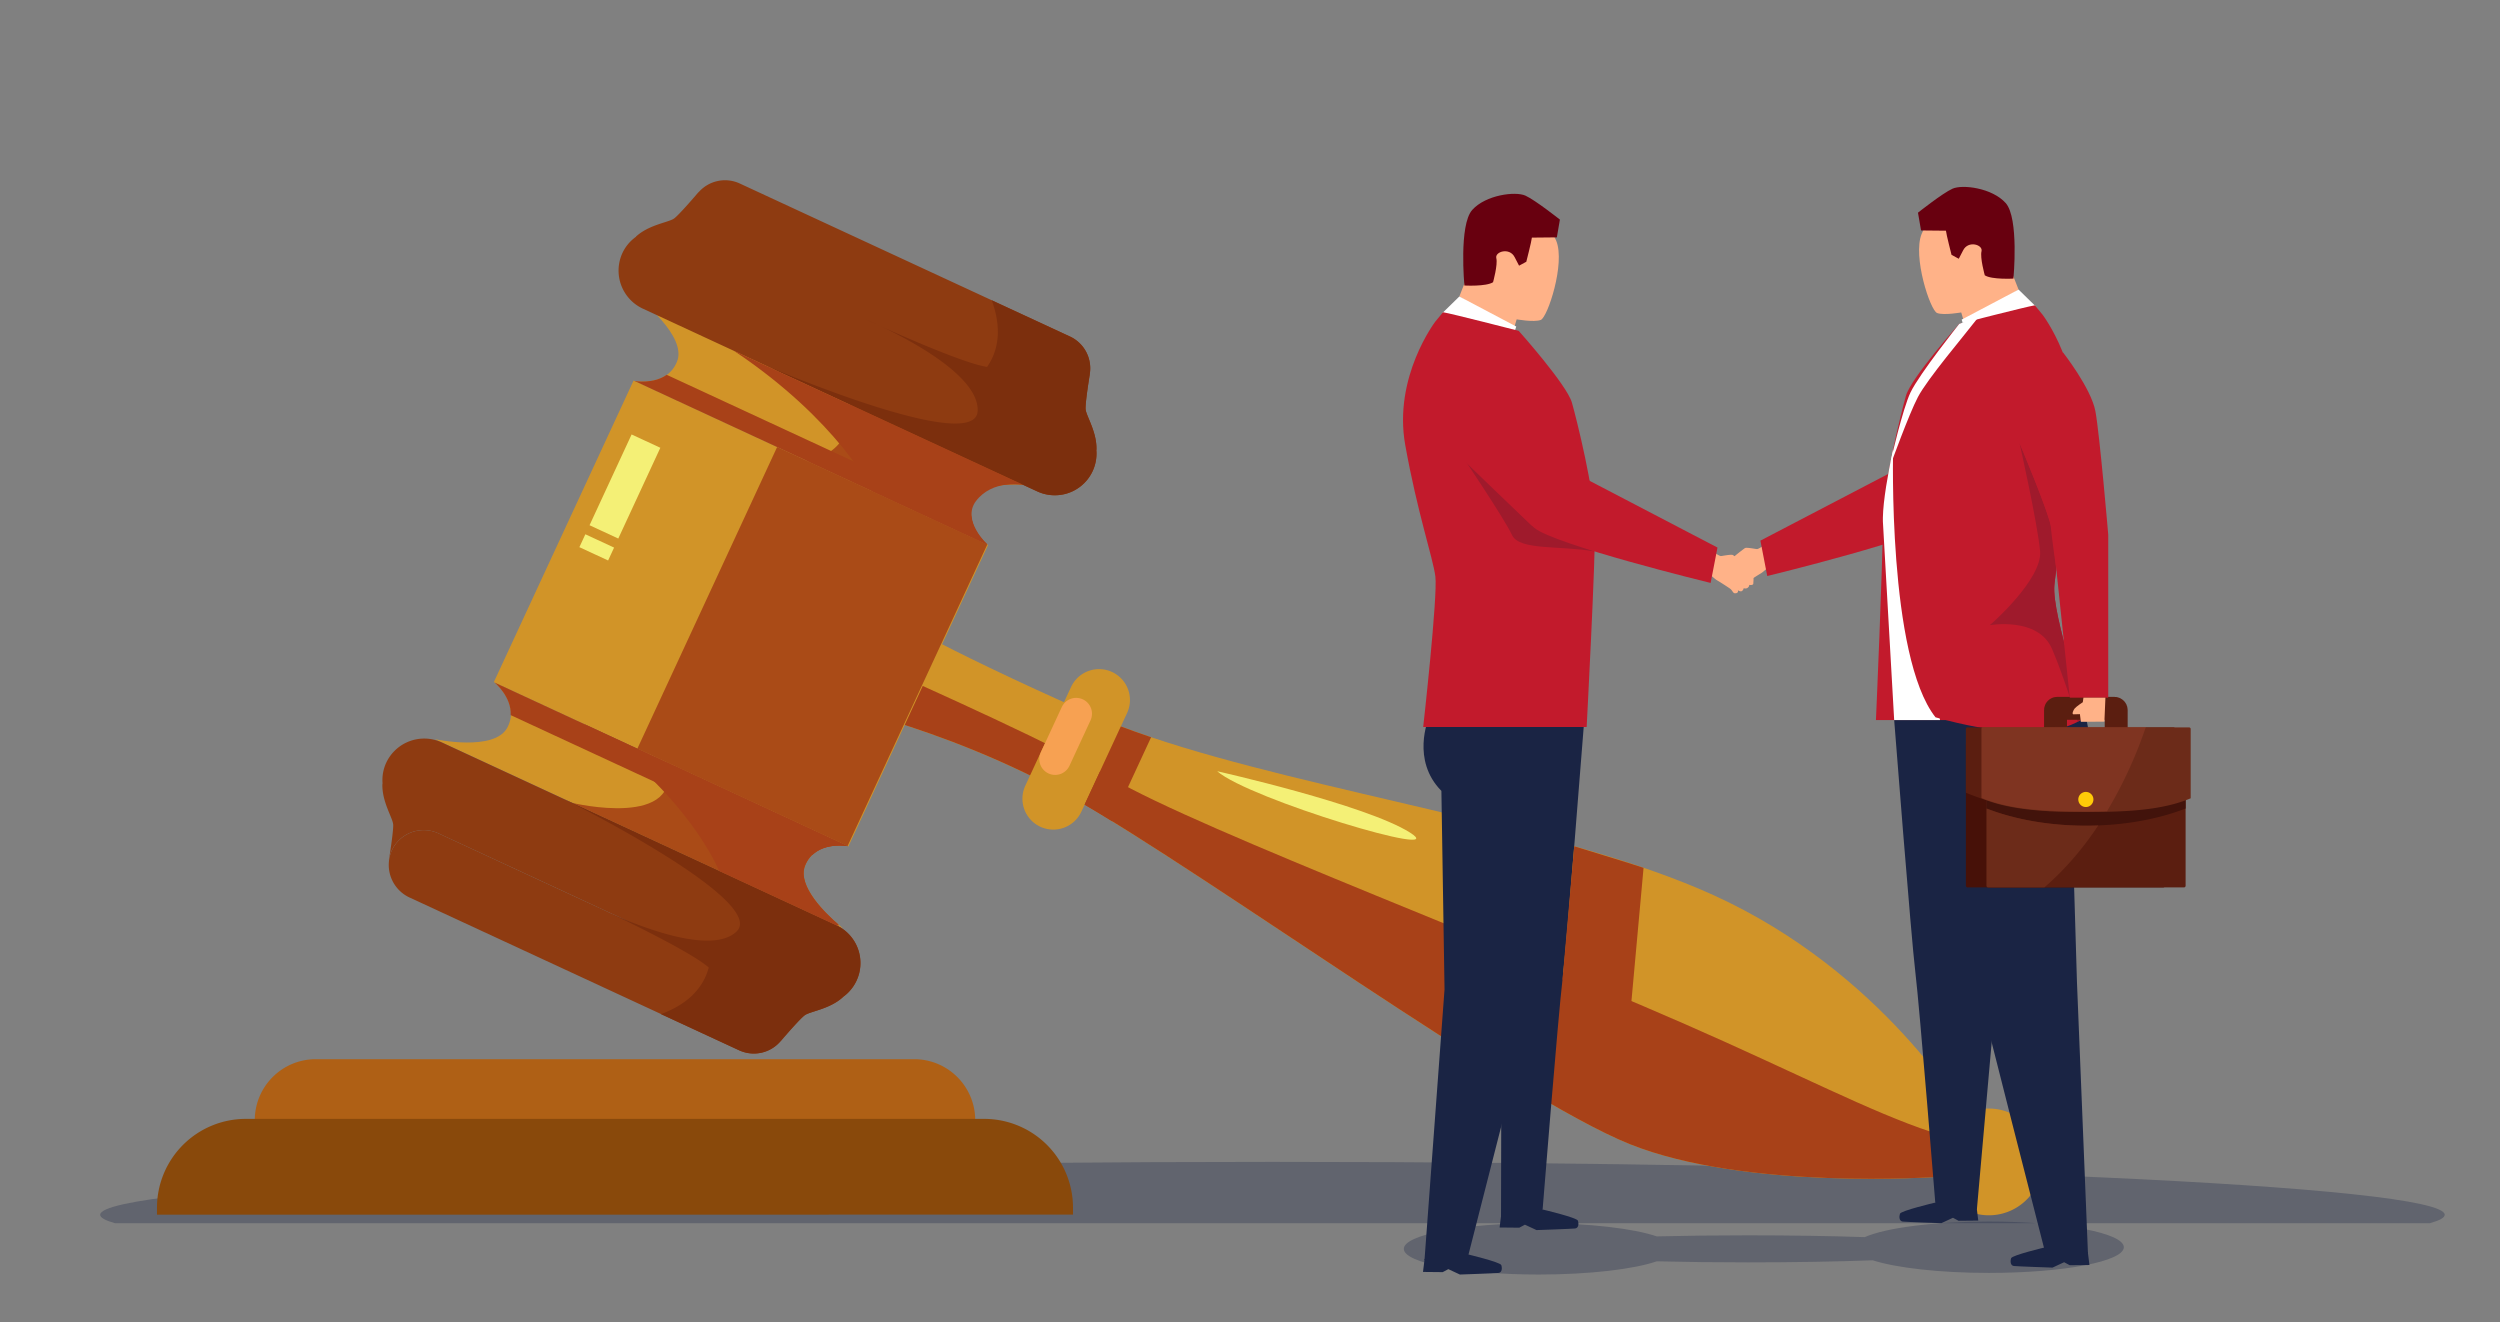 <svg xmlns="http://www.w3.org/2000/svg" viewBox="0 0 2552.35 1349.99"><rect x="0" y="0" width="2552.35" height="1349.99" fill="#808080" stroke="none"/><defs><style>.cls-1,.cls-15{fill:#1a2444;}.cls-1,.cls-22{opacity:0.3;}.cls-2{fill:#af6015;}.cls-3{fill:#89490b;}.cls-4{fill:#d19428;}.cls-5{fill:#a84118;}.cls-6{fill:#8e3b11;}.cls-7{fill:#aa4b17;}.cls-8{fill:#7c2f0d;}.cls-10,.cls-20,.cls-25,.cls-9{fill:none;}.cls-9{stroke:#f4f076;}.cls-20,.cls-9{stroke-miterlimit:10;}.cls-10,.cls-9{stroke-width:32.33px;}.cls-10{stroke:#f7a152;stroke-linecap:round;stroke-linejoin:round;}.cls-11{fill:#ffb288;}.cls-12{fill:#c21a2c;}.cls-13{fill:#68000f;}.cls-14{fill:#fff;}.cls-16{fill:#9f1a2c;}.cls-17{fill:#471108;}.cls-18{fill:#5b1e10;}.cls-19{fill:#42130b;}.cls-20{stroke:#5b1e10;stroke-width:23.42px;}.cls-21{fill:#6c2b19;}.cls-22{fill:#aa4b35;}.cls-23{fill:#ffcb08;}.cls-24{fill:#f4f076;}</style></defs><title>アセット 31</title><g id="レイヤー_2" data-name="レイヤー 2"><g id="レイヤー_1-2" data-name="レイヤー 1"><path class="cls-1" d="M2030.53,1247.12c-56.87,0-105.7,6.56-126.72,15.92-35.09-1.17-75.82-1.84-119.27-1.84-33,0-64.47.38-93.07,1.09-23.51-8-68.66-13.5-120.5-13.5-76.08,0-137.76,11.73-137.76,26.21s61.68,26.22,137.76,26.22c51.84,0,97-5.45,120.5-13.5,28.6.7,60,1.09,93.07,1.09,46.84,0,90.52-.78,127.37-2.13,24,7.71,68.13,12.88,118.62,12.88,76.09,0,137.77-11.74,137.77-26.22S2106.62,1247.12,2030.53,1247.12Z"/><path class="cls-1" d="M2495.91,1240.21c0-29.79-535.83-54-1196.82-54s-1196.83,24.16-1196.83,54c0,2.92,5.14,5.78,15,8.58H2480.88C2490.77,1246,2495.91,1243.13,2495.91,1240.21Z"/><path class="cls-2" d="M995.66,1143.7a62.35,62.35,0,0,1-62.35,62.35H322.44a62.34,62.34,0,0,1-62.34-62.35h0a62.35,62.35,0,0,1,62.34-62.35H933.31a62.36,62.36,0,0,1,62.35,62.35Z"/><path class="cls-3" d="M1095.47,1240.06V1233a90.69,90.69,0,0,0-90.69-90.69H251A90.7,90.7,0,0,0,160.27,1233v7.09Z"/><path class="cls-4" d="M1978.31,1201.5s-195.89,14.21-314.49-33.5c-108.46-43.37-378.78-237.53-528.36-329.51-10-6.26-19.35-11.87-28.18-17-3.45-2-6.74-3.85-10-5.74C960.75,738.12,822.3,713.31,822.3,713.31L901,624.12s48.3,32.35,211.72,104.63c9.92,4.42,20.5,8.59,31.6,12.83,9.82,3.82,20.31,7.41,30.94,11.08,169.3,56.86,421.48,91.77,574.23,161.28,173,78.69,256.69,223.57,256.69,223.57Z"/><path class="cls-5" d="M1135.35,794.65c-53.19-31.4-177.74-87.91-271-129L822.28,713.3s138.49,24.77,274.91,102.38,448.11,304.76,566.68,352.38,314.36,33.45,314.36,33.45l17-38.79c-60.14-16-126.53-50.46-235.51-99.64C1557.23,971.69,1225.52,847.88,1135.35,794.65Z"/><path class="cls-4" d="M995.08,509.83c13.21-24.85,74-11.78,74-11.78L860.73,401.5,652.38,305s49.28,37.94,38.86,64.09-43.5,19.89-43.5,19.89L827.88,472.4,1008,555.88S981.86,534.69,995.08,509.83Z"/><path class="cls-4" d="M821.82,883.71c10.42-26.15,43.5-19.89,43.5-19.89L685.17,780.34,505,696.87s26.17,21.19,12.95,46-74,11.78-74,11.78l208.35,96.55L860.69,947.8S811.41,909.86,821.82,883.71Z"/><rect class="cls-4" x="586.82" y="426.89" width="339.4" height="398.96" transform="translate(-129.87 1049.42) rotate(-65.14)"/><path class="cls-3" d="M1112.33,384c0,.14,0,.28-.07.43C1112.29,384.29,1112.29,384.14,1112.33,384Z"/><path class="cls-3" d="M1112.75,381.35h-.07c-.13.89-.15,1.78-.35,2.66Z"/><path class="cls-3" d="M798.73,1061c-.09.12-.19.22-.28.33C798.54,1061.23,798.64,1061.14,798.73,1061Z"/><path class="cls-6" d="M853.53,944.49,451.12,758a42.84,42.84,0,0,0-56.88,20.86,42.29,42.29,0,0,0-3.67,21.1c0,.13-.16.18-.16.32-.67,18.08,10.51,34.66,11,41.43s-4.4,36.48-4.4,36.48l.15,0a35.53,35.53,0,0,1,2.78-9.89,35.91,35.91,0,0,1,47.68-17.48l31,14.37,275.15,127.5,31.08,14.41A35.9,35.9,0,0,1,798.73,1061c5-5.84,18.49-21.36,23-24.57,5.52-4,25.39-6.16,38.75-18.34.06-.05,0-.15.1-.2a42.55,42.55,0,0,0-7-73.42Z"/><path class="cls-3" d="M796.71,1063.39s.73-.87,1.74-2c-.54.72-1.21,1.32-1.8,2Z"/><path class="cls-6" d="M784.92,1007.13l-31.08-14.41L478.69,865.22l-31-14.37A35.91,35.91,0,0,0,400,868.33,36.62,36.62,0,0,0,417.48,916l337.25,156.28a35.77,35.77,0,0,0,41.92-9c.59-.67,1.26-1.27,1.8-2,.09-.11.19-.21.28-.33a35.9,35.9,0,0,0-13.81-53.89Z"/><path class="cls-4" d="M1104,828.69a31.55,31.55,0,0,1-41.88,15.36h0a31.53,31.53,0,0,1-15.34-41.88l46.69-100.75a31.52,31.52,0,0,1,41.86-15.36h0a31.54,31.54,0,0,1,15.36,41.87Z"/><path class="cls-4" d="M1981.1,1163.34a54.49,54.49,0,1,1,26.53,72.36A54.48,54.48,0,0,1,1981.1,1163.34Z"/><path class="cls-7" d="M995.08,509.83c10.44-19.64,50.51-15.6,66.9-13l-.61-2.32-189.88-88-4.21,6.35s7.89,49-44.31,57.3l4.91,2.27L1008,555.88S981.86,534.69,995.08,509.83Z"/><path class="cls-7" d="M822,883.78c-8.24,20.67,20.75,48.63,33.29,59.48l-2.16,1L584.29,819.72s114.91,27.55,96.14-41.57l4.91,2.27L865.48,863.9S832.4,857.63,822,883.78Z"/><path class="cls-6" d="M1119.32,459.45c0-.08.09-.12.09-.19.66-18.08-10.51-34.66-11.06-41.43-.44-5.49,2.69-25.8,3.91-33.4,0-.15,0-.29.07-.43.2-.88.22-1.77.35-2.66a35.79,35.79,0,0,0-20.27-37.77L755.16,187.29a35.82,35.82,0,0,0-41.94,9l-.11-.1s-19.47,23-25,26.94-25.39,6.15-38.75,18.35c-.1.09,0,.23-.14.33a42.33,42.33,0,0,0-13.73,16.44,42.83,42.83,0,0,0,20.86,56.88l402.41,186.47a42.56,42.56,0,0,0,60.55-42.12Z"/><path class="cls-8" d="M884,326.16s6.56,3,16.64,7.55C890.7,329,884,326.16,884,326.16Z"/><path class="cls-8" d="M781.75,373.2l277,128.37a42.56,42.56,0,0,0,60.55-42.12c0-.08.09-.12.09-.19.66-18.08-10.51-34.66-11.06-41.43-.44-5.49,2.69-25.8,3.91-33.4,0-.15,0-.29.07-.43.2-.88.22-1.77.35-2.66a35.79,35.79,0,0,0-20.27-37.77l-79.87-37c7.24,19.78,10.9,45.52-4.74,68-20.5-2.84-78.4-27.95-107.14-40.81,32.13,15.33,99.58,51.71,97.45,86.18C995.31,465.06,781.75,373.2,781.75,373.2Z"/><path class="cls-8" d="M606.73,924.55s6.56,3,16.52,7.82C613.18,927.85,606.73,924.55,606.73,924.55Z"/><path class="cls-8" d="M576.51,816.12l277,128.37a42.55,42.55,0,0,1,7,73.42c-.06.05,0,.15-.1.2-13.36,12.18-33.23,14.38-38.75,18.34-4.47,3.21-18,18.73-23,24.57-.09.12-.19.22-.28.33-.54.72-1.21,1.32-1.8,2a35.77,35.77,0,0,1-41.92,9l-79.88-37c19.78-7.27,41.78-21.11,48.79-47.55-15.42-13.8-72-41.75-100.39-55.36C655.71,947,727.07,974.92,752,951,784.65,919.67,576.51,816.12,576.51,816.12Z"/><rect class="cls-7" x="659.67" y="541.87" width="339.4" height="236.51" transform="translate(-118.28 1135.09) rotate(-65.14)"/><path class="cls-5" d="M854.55,945l2.25-.34c-11.36-9.59-43.6-39.26-35-60.91,10.42-26.15,43.5-19.89,43.5-19.89L685.17,780.34,596,739c106.37,71.16,138,149.67,138.15,150.15Z"/><path class="cls-5" d="M1008,555.88s-26.48-24.67-11.61-44.29c17-22.44,47.91-16.72,47.91-16.72L749.41,358.21C855.78,429.37,890.53,501,890.72,501.52Z"/><path class="cls-5" d="M991.55,526.71,680.64,382.64c-13.75,9.82-32.9,6.29-32.9,6.29L827.88,472.4,1008,555.88S993,543.56,991.55,526.71Z"/><path class="cls-5" d="M521.37,730.1l308,142.75c13.75-13,35.9-9,35.9-9L685.17,780.34,505,696.87S522.37,711.24,521.37,730.1Z"/><line class="cls-9" x1="659.5" y1="450.36" x2="616.56" y2="543.03"/><line class="cls-10" x1="1098.69" y1="728.64" x2="1077.22" y2="774.98"/><line class="cls-9" x1="612.28" y1="552.26" x2="606.18" y2="565.42"/><path class="cls-5" d="M1175.23,752.66l-39.77,85.83c-10-6.26-19.35-11.87-28.18-17l37-79.86C1154.11,745.4,1164.6,749,1175.23,752.66Z"/><path class="cls-11" d="M1809.78,575.05s-9.28,8.76-12,10.31-12.11,7.6-13.66,8.76-2.58,3.73-3.8,4.31-4.9.13-3.8-2.9c0,0-3,2.07-4.51.58a4.22,4.22,0,0,1-1.48-2.64s-2.77.9-4.32-.64-1.42-2.77-1.42-2.77-4,.83-4.12-1.48-.45-4.45,0-6.25,6.31-10.31,7.6-12.05,11.66-9.66,13.21-10.69,11,1,12.37,1,5.47-2.84,5.47-2.84Z"/><path class="cls-12" d="M2050.84,359.72l17.45,91.63s-74.52,72.23-83.77,80.28c-20.07,17.45-180.26,56.46-180.26,56.46l-7-36.13,130.52-68.11Z"/><polygon class="cls-11" points="1489.89 302.69 1497.2 284.07 1538.12 272.22 1554.83 304.19 1544.73 338.6 1489.89 302.69"/><path class="cls-11" d="M1547.48,325.88s18.53,3.41,25.54.76,25.2-57.67,15.81-80.78-28.33-25-54.08-12.14-18.3,40.72-10.52,51.11S1547.48,325.88,1547.48,325.88Z"/><path class="cls-13" d="M1589.45,242.34l3.12-18.15s-25-19.82-35.19-24.46-40.52-.8-54.31,14.59-8,77.17-8,77.17,22.26,1.23,29.25-3.36c0,0,5-17.92,3.33-24.56s13.55-11.4,18.78-.92l4.45,8.59,7.39-4s5.41-21.12,5.7-24.65Z"/><polygon class="cls-14" points="1472.77 319.45 1489.89 302.69 1547.99 333.37 1546.15 339.04 1472.77 319.45"/><path class="cls-15" d="M1458.5,733.71s-18,42.33,13.08,73.74l3.2,202.64-20.46,276.37,44.07-2.29s65-253.75,72.87-287.78,34.27-255.48,34.27-255.48Z"/><path class="cls-15" d="M1616.87,742.22S1599.61,964,1595.25,999.81,1574.33,1242,1574.33,1242h-41.88l1.11-508.24Z"/><path class="cls-12" d="M1550.49,337.77s-68.72-17.67-77.23-19l-7.85,9.49s-43.19,56.61-30.76,126,28.14,114.53,30.76,134.17S1453,742.22,1453,742.22h166.88s9.16-172.77,8.51-206.8-18.33-106-23.56-124.35S1550.49,337.77,1550.49,337.77Z"/><path class="cls-15" d="M1454.43,1285.31l-1.64,13.26,20.14.2,5.71-3.06,11.84,5.51s35.72-1.22,39.4-1.63,3.87-4.9,2.85-8-35.31-11.23-35.31-11.23Z"/><path class="cls-15" d="M1532.67,1239.93,1531,1253.2l20.14.2,5.71-3.07,11.84,5.52s35.72-1.23,39.39-1.64,3.88-4.9,2.86-8-35.31-11.22-35.31-11.22Z"/><polygon class="cls-11" points="2060.83 295.63 2053.51 277.01 2012.59 265.16 1995.89 297.13 2005.99 331.54 2060.83 295.63"/><path class="cls-11" d="M2003.24,318.82s-18.54,3.41-25.55.76-25.19-57.67-15.8-80.78,28.33-25,54.08-12.14,18.29,40.72,10.52,51.11S2003.24,318.82,2003.24,318.82Z"/><path class="cls-13" d="M1961.27,235.28l-3.13-18.15s24.95-19.82,35.19-24.46,40.52-.8,54.32,14.59,7.94,77.17,7.94,77.17-22.26,1.23-29.25-3.36c0,0-5-17.92-3.33-24.56s-13.54-11.39-18.78-.92l-4.45,8.6-7.39-4s-5.41-21.12-5.7-24.65Z"/><polygon class="cls-14" points="2077.95 312.39 2060.83 295.63 2002.72 326.31 2004.57 331.98 2077.95 312.39"/><path class="cls-15" d="M2127.49,726.65s18,42.33-13.09,73.74l6.06,202.63,11.2,276.38-44.06-2.29s-65-253.75-72.88-287.78-34.26-255.48-34.26-255.48Z"/><path class="cls-15" d="M1933.84,735.16S1951.1,957,1955.47,992.74s20.91,242.15,20.91,242.15h41.89l24.17-273,14.13-235.25Z"/><path class="cls-12" d="M2085.31,581.36c-2.62,19.64,12.43,153.8,12.43,153.8H1915.22s7.09-161.06,7.09-202.8c0-1.49,0-2.83,0-4,.33-17.31,5.06-44.42,10.33-69.3,5.09-24.07,10.65-46.05,13.23-55.05,5.24-18.33,54.32-73.3,54.32-73.3s68.72-17.67,77.22-19l7.86,9.49s43.19,56.61,30.76,126S2087.93,561.73,2085.31,581.36Z"/><path class="cls-15" d="M2131.55,1278.25l1.64,13.26-20.13.2-5.72-3.06-11.84,5.51s-35.72-1.22-39.39-1.63-3.88-4.9-2.86-8,35.31-11.23,35.31-11.23Z"/><path class="cls-15" d="M2018.05,1232.88l1.64,13.26-20.14.2-5.71-3.07-11.84,5.52s-35.72-1.23-39.4-1.64-3.87-4.9-2.85-8,35.31-11.22,35.31-11.22Z"/><path class="cls-14" d="M1980.66,735.16h-46.82l-11.53-202.8c0-1.49,0-2.83,0-4,.33-17.31,5.06-44.42,10.33-69.3Z"/><path class="cls-12" d="M1932.78,458.52S1927,670.4,1976.06,732.34c125,34.89,154.42-2.26,154.42-2.26s-35.85-101.69-33.06-132.62,22.29-131.71,18.65-150.26S1932.78,458.52,1932.78,458.52Z"/><path class="cls-16" d="M2099.37,581.45h0s-5.29-37-5.78-45.46-31.78-83.74-31.78-83.74,18.42,82.07,21,110.43-50.28,75.05-51.32,75.48,49.14-9.16,63.54,24.44c10.4,24.26,21,57.65,26.13,74.33,6.75-3.64,9.29-6.85,9.29-6.85s-35.85-101.69-33.06-132.62C2097.8,593.28,2098.48,587.81,2099.37,581.45Z"/><rect class="cls-17" x="2007.05" y="757.74" width="203.2" height="148.27" rx="1.68" ry="1.68"/><rect class="cls-18" x="2028.18" y="757.74" width="203.2" height="148.27" rx="1.68" ry="1.68"/><path class="cls-19" d="M2229.7,765H2029.86a1.68,1.68,0,0,0-1.68,1.68v58.75c28.22,11,63.42,17.53,101.6,17.53q6.27,0,12.42-.24c33.37-1.25,64-7.49,89.18-17.29V766.71A1.68,1.68,0,0,0,2229.7,765Z"/><rect class="cls-20" x="2098.57" y="723.17" width="61.94" height="32.23" rx="1.68" ry="1.68"/><path class="cls-18" d="M2218.94,742.61H2008.73a1.68,1.68,0,0,0-1.68,1.68v65c29,12.27,66.24,19.63,106.79,19.63s77.74-7.36,106.78-19.63v-65A1.68,1.68,0,0,0,2218.94,742.61Z"/><path class="cls-21" d="M2234.88,742.61H2024.67a1.68,1.68,0,0,0-1.68,1.68V815c29,12.27,66.24,14,106.79,14s77.74-1.7,106.78-14V744.29A1.68,1.68,0,0,0,2234.88,742.61Z"/><path class="cls-21" d="M2028.18,825.46v78.87a1.68,1.68,0,0,0,1.68,1.68h57.25c22-18.91,40.2-40.86,55.09-63.26q-6.15.24-12.42.24C2091.6,843,2056.4,836.46,2028.18,825.46Z"/><path class="cls-22" d="M2024.67,742.22a1.68,1.68,0,0,0-1.68,1.68v70.68q2.55,1.08,5.19,2c28.22,10.42,63.42,11.93,101.6,11.93,7.22,0,14.33-.06,21.32-.22a443.39,443.39,0,0,0,34.27-71c2-5.3,3.82-10.36,5.46-15.14Z"/><path class="cls-23" d="M2121.82,816.22a7.72,7.72,0,1,1,7.72,7.71A7.72,7.72,0,0,1,2121.82,816.22Z"/><path class="cls-12" d="M2106.14,359.72s28.8,36.65,33.16,60.21,13.09,126,13.09,126V712.26h-39.26s-14.84-140.68-17.46-166.33-53.23-138.21-53.23-138.21Z"/><path class="cls-11" d="M2149.51,712.26l-1.05,24.48-24,.19-1-7.83s-5.5.23-6.61.18c-1.94-.08-.06-4.33,1.17-5.84,1.83-2.26,8.39-6.51,8.39-6.51l.67-4.67Z"/><path class="cls-14" d="M2000.23,330.71s-40.43,50.69-49.69,69.89c-8,16.64-20.12,69.47-20.12,69.47v3.84s18.36-50.85,27.64-68.51c10-19,46.69-62.07,62.39-82.36Z"/><path class="cls-16" d="M1628,563l-64.63-26.89-72.1-72.87s44.94,66.75,52.35,82.89S1592.35,556.72,1628,563Z"/><path class="cls-11" d="M1740.94,582.11s9.27,8.76,12,10.3,12.11,7.61,13.65,8.77,2.58,3.73,3.81,4.31,4.89.13,3.8-2.9c0,0,3,2.06,4.51.58a4.22,4.22,0,0,0,1.48-2.64s2.77.9,4.32-.64a3.81,3.81,0,0,0,1.41-2.77s4.06.84,4.12-1.48.46-4.45,0-6.25-6.31-10.31-7.6-12-11.66-9.66-13.2-10.69-11,1-12.37,1-5.48-2.84-5.48-2.84Z"/><path class="cls-12" d="M1499.88,366.78l-17.45,91.63s74.51,72.23,83.77,80.28c20.07,17.45,180.25,56.46,180.25,56.46l7-36.13-130.52-68.11Z"/><path class="cls-5" d="M1595.25,999.81,1607.18,864s60.77,18.48,70.8,22l-18.6,204.55Z"/><path class="cls-24" d="M1242.65,787.37s151.89,34.14,196.92,62.66S1275.47,816,1242.65,787.37Z"/><rect class="cls-25" width="2552.35" height="1349.99"/></g></g></svg>